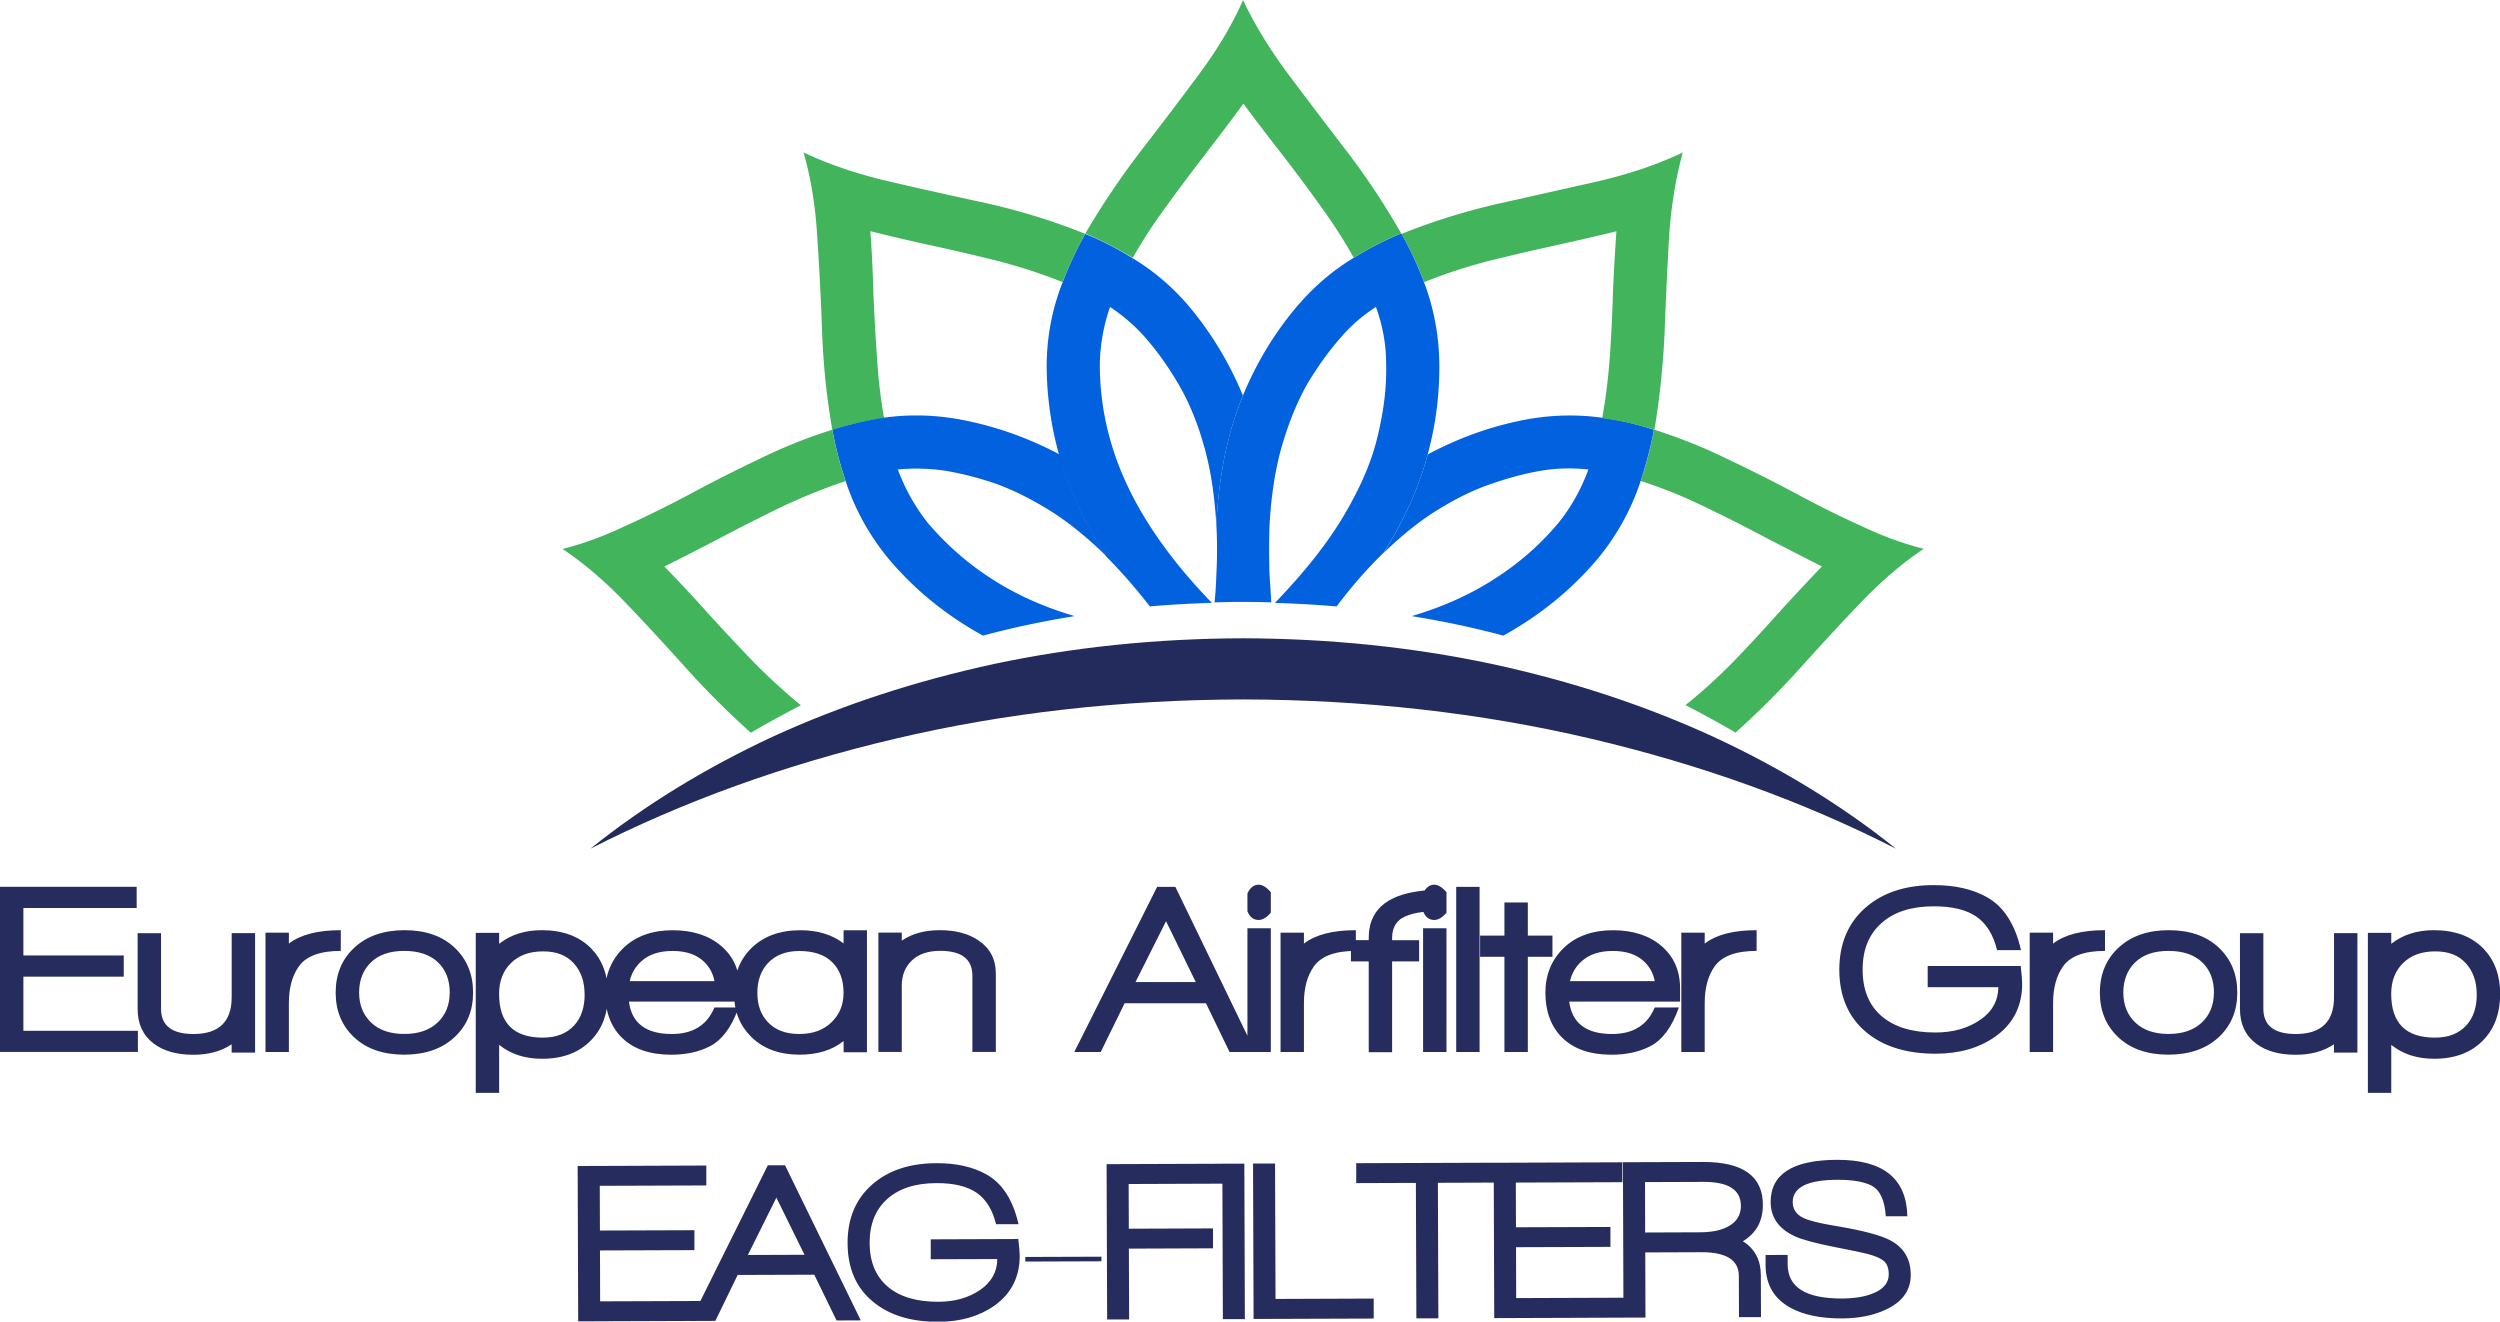 <svg viewBox="0 0 1937 1024" fill="none" xmlns="http://www.w3.org/2000/svg"><path fill-rule="evenodd" clip-rule="evenodd" d="M963.038 541.916c94.472.248 184.552 10.386 270.132 30.536 85.36 20.151 163.94 48.494 235.78 85.113-41.63-33.392-88.88-62.356-141.73-86.851-52.84-24.247-109.94-43.032-171.27-56.273-61.32-13.033-125.63-19.695-192.912-19.902-67.284.207-131.547 6.869-192.872 19.902-61.326 13.283-118.43 32.026-171.314 56.273-52.594 24.495-99.767 53.418-141.395 86.851 71.835-36.619 150.416-65.004 235.783-85.113 85.367-20.15 175.286-30.288 269.798-30.536Z" fill="#232B5C"/><path fill-rule="evenodd" clip-rule="evenodd" d="M1490.59 425.232c-15.56-3.889-31.57-9.724-48.04-17.502-16.72-7.531-33.77-16.013-51.15-25.406a1280.472 1280.472 0 0 0-53.91-27.102 408.101 408.101 0 0 0-55.95-22.344c-2.52 13.738-5.96 27.02-10.3 39.805 16.47 5.255 32.93 11.875 49.4 19.903 16.72 8.027 33.19 16.344 49.45 25.033 14.2 7.323 28.02 14.44 41.55 21.268-11.01 11.461-22.18 23.46-33.64 36.039a1308.198 1308.198 0 0 1-35.01 37.777c-11.92 12.124-24.25 23.337-37.08 33.598a906.428 906.428 0 0 1 38.82 21.31 670.416 670.416 0 0 0 51.1-51.142c16.02-17.875 31.82-34.923 47.38-51.143 15.56-16.054 31.33-29.419 47.38-40.177" fill="#42B55C"/><path fill-rule="evenodd" clip-rule="evenodd" d="M1186.49 324.314c-27.93 4.799-54.66 14.068-80.32 27.805-6.66 25.157-18.08 50.687-34.34 76.506 14.85-14.44 29.29-25.86 43.24-34.301 14.19-8.689 27.76-15.227 40.84-19.572 13.03-4.551 25.66-7.903 37.74-9.971 12.12-2.069 24.45-2.359 37.03-1.035-5.71 15.558-13.49 29.419-23.33 41.543-14.2 16.923-30.67 31.322-49.45 43.239-18.79 12.165-40.18 21.764-64.18 28.84 24.24 3.889 47.96 8.896 71.05 15.102 29.04-16.054 53.75-36.288 74.11-60.741 14.44-17.834 25.2-37.529 32.27-59.004a302.428 302.428 0 0 0 10.31-39.805c-13.29-4.344-26.69-7.448-40.18-9.268-18.09-2.524-36.38-2.276-54.91.703" fill="#0261DE"/><path fill-rule="evenodd" clip-rule="evenodd" d="M1206.72 189.796c15.56-3.434 30.79-6.951 45.69-10.633-1.16 16.054-2.07 32.522-2.77 49.445a1117.93 1117.93 0 0 1-2.4 48.37c-1.16 16.054-3.11 31.695-5.84 47.046a241.902 241.902 0 0 1 40.47 8.937c4.14-24.95 6.75-50.232 7.9-75.844.92-25.406 2.07-50.025 3.44-73.775 1.61-23.792 5.17-45.515 10.63-65.211-19.2 9.145-41.09 16.593-65.54 22.303-24.5 5.503-49.87 11.213-76.22 17.13-26.32 5.958-51.69 13.82-76.18 23.667a265.29 265.29 0 0 1 17.5 37.405c15.81-6.413 32.52-11.875 50.11-16.468a2040.69 2040.69 0 0 1 53.21-12.372Z" fill="#42B55C"/><path fill-rule="evenodd" clip-rule="evenodd" d="M1005.95 236.139c-17.836 20.854-32.153 44.232-42.912 70.341-11.918 28.633-18.787 62.024-20.608 100.215.704 12.124.704 25.034 0 38.771a322.542 322.542 0 0 1-1.365 21.268 646.618 646.618 0 0 1 43.946 0c-.456-7.324-.911-14.441-1.366-21.268-.455-13.737-.455-26.647 0-38.771 1.366-24.04 4.717-44.852 9.973-62.479 5.296-17.833 11.712-33.391 19.242-46.673 7.78-13.034 16.05-24.578 24.74-34.633 8.24-9.848 17.72-18.206 28.47-25.074 5.26 14.399 7.91 29.17 7.91 44.273.45 17.13-1.7 35.709-6.54 55.611-4.55 19.902-13.95 41.542-28.14 64.879-12.12 19.944-29.25 41.419-51.476 64.548a828.446 828.446 0 0 1 47.716 2.731c12.37-16.261 24.49-30.081 36.37-41.501 16.26-25.654 27.68-51.142 34.34-76.548 6.17-22.922 9.15-46.135 8.94-69.679-.25-22.178-4.22-43.487-12-63.844a269.109 269.109 0 0 0-17.5-37.447c-12.83 5.297-25.08 11.545-36.75 18.868-16.01 9.641-30.29 21.765-42.91 36.412" fill="#0261DE"/><path fill-rule="evenodd" clip-rule="evenodd" d="M933.865 119.414a1875.584 1875.584 0 0 0 29.545-39.101c8.938 12.123 18.332 24.454 28.18 37.033a1330.037 1330.037 0 0 1 30.54 40.88c10.05 13.737 18.99 27.557 26.77 41.501a240.516 240.516 0 0 1 36.75-18.868 572.511 572.511 0 0 0-42.54-64.134 6926.763 6926.763 0 0 1-45.313-59.707c-14.4-19.447-25.987-38.44-34.676-56.976-8.235 18.743-19.532 37.86-33.973 57.307-14.442 19.488-29.546 39.35-45.312 59.748-15.765 20.606-30.083 41.874-42.911 63.804 12.828 5.503 25.077 11.792 36.746 18.868 7.779-13.738 16.593-27.226 26.442-40.508a1400.218 1400.218 0 0 1 29.835-39.805" fill="#42B55C"/><path fill-rule="evenodd" clip-rule="evenodd" d="M810.966 282.44c0 23.585 3.186 46.921 9.6 70.01 7.325 26.316 19.573 52.631 36.746 78.947 10.965 11.007 22.179 23.792 33.6 38.44a827.466 827.466 0 0 1 48.043-2.731c-20.152-20.813-36.58-41.419-49.408-61.776-12.58-19.944-21.973-40.053-28.139-60.411-6.165-20.399-9.269-41.211-9.269-62.479.207-15.103 2.855-29.957 7.904-44.605a135.43 135.43 0 0 1 28.511 25.075c8.689 10.054 16.924 21.723 24.704 35.005 7.779 13.282 14.193 28.716 19.241 46.342 5.256 17.875 8.566 38.812 9.931 62.811 1.821-38.191 8.69-71.748 20.608-100.588-10.759-25.861-24.911-49.197-42.539-70.01-12.579-14.648-26.897-26.73-42.911-36.371a240.52 240.52 0 0 0-36.746-18.868 264.307 264.307 0 0 0-17.503 37.405c-8.028 20.399-12.166 41.667-12.373 63.845" fill="#0261DE"/><path fill-rule="evenodd" clip-rule="evenodd" d="M676.771 228.567c-.456-16.923-1.242-33.391-2.4-49.445a1472.027 1472.027 0 0 0 45.311 10.633 1651.667 1651.667 0 0 1 53.173 12.372c17.628 4.552 34.428 10.055 50.484 16.468a264.307 264.307 0 0 1 17.503-37.405c-24.497-9.847-49.862-17.709-76.18-23.667-26.566-5.71-52.098-11.42-76.553-17.13-24.456-5.71-46.305-13.158-65.546-22.303 5.71 19.696 9.228 41.419 10.634 65.211 1.614 23.791 2.856 48.411 3.766 73.775a556.803 556.803 0 0 0 7.904 75.844 249.093 249.093 0 0 1 40.138-8.937c-2.731-15.351-4.552-30.992-5.503-47.046a1836.58 1836.58 0 0 1-2.731-48.37Z" fill="#42B55C"/><path fill-rule="evenodd" clip-rule="evenodd" d="M687.447 431.729c20.359 24.495 45.063 44.728 74.153 60.741 23.09-6.206 46.801-11.213 71.008-15.103-24.042-7.075-45.435-16.716-64.18-28.839-18.539-11.876-35.008-26.316-49.45-43.239-9.807-12.372-17.586-26.192-23.338-41.543 12.58-1.159 24.952-.786 37.077 1.034 12.372 2.069 25.283 5.379 38.814 9.972 13.283 4.841 27.104 11.669 41.546 20.606 14.4 8.938 29.297 20.937 44.607 36.04-17.379-26.523-29.628-52.963-36.745-79.279-25.863-13.737-52.843-23.006-81.022-27.805-18.539-2.98-36.829-3.228-54.912-.704-13.49 2.069-26.897 5.172-40.138 9.269a288.375 288.375 0 0 0 10.303 39.804c7.076 21.517 17.835 41.171 32.277 59.004" fill="#0261DE"/><path fill-rule="evenodd" clip-rule="evenodd" d="M548.41 475.009a1062.975 1062.975 0 0 0-33.642-36.04c13.738-6.868 27.6-13.985 41.545-21.267 16.47-8.69 32.939-17.006 49.408-25.033 16.469-7.779 32.98-14.441 49.449-19.903-4.386-12.827-7.821-26.067-10.303-39.805-18.994 5.959-37.656 13.407-55.946 22.344-18.29 8.689-36.125 17.709-53.546 27.102-17.628 9.351-34.801 17.875-51.477 25.406-16.469 7.778-32.483 13.613-48.042 17.502 16.014 10.758 31.821 24.123 47.38 40.177 15.559 16.22 31.449 33.392 47.711 51.473a667.8 667.8 0 0 0 50.774 50.77 885.02 885.02 0 0 1 38.814-21.309c-12.621-10.303-24.828-21.475-36.745-33.598a1810.64 1810.64 0 0 1-35.339-37.778" fill="#42B55C"/><path d="M106.843 815.087V798.66H18.124v-41.915h77.754v-16.426H18.124v-36.785h87.768v-16.426H0v127.938h106.843v.041Zm90.788.372v-92.477h-18.124v49.652c0 18.992-9.89 28.509-29.628 28.509-16.718 0-25.118-6.538-25.118-19.613v-58.507h-18.125v58.714c0 11.586 4.138 20.523 12.456 26.812 7.655 5.793 17.917 8.69 30.745 8.69 11.711 0 21.559-2.69 29.628-8.11v6.413h18.125l.041-.083Zm66.415-78.699v-16.054c-17.876 0-31.283 3.476-40.221 10.386v-8.483H205.7v92.478h18.125v-37.943c0-11.585 2.524-20.937 7.531-28.136 5.669-8.193 16.552-12.248 32.649-12.248h.041Zm102.498 32.274c0-14.233-4.8-25.819-14.358-34.839-9.559-8.979-22.47-13.489-38.691-13.489-16.221 0-29.173 4.51-38.897 13.489-9.683 8.979-14.524 20.606-14.524 34.839 0 14.234 4.8 25.778 14.358 34.716 9.559 8.937 22.47 13.406 38.691 13.406 16.221 0 29.173-4.469 38.897-13.406 9.683-8.938 14.524-20.523 14.524-34.716Zm-18.124 0c0 9.558-3.103 17.296-9.352 23.213-6.248 5.917-14.855 8.855-25.821 8.855-10.966 0-19.573-2.938-25.738-8.855-6.166-5.917-9.27-13.655-9.27-23.213 0-9.558 3.063-17.502 9.187-23.419 6.124-5.917 14.731-8.855 25.821-8.855 11.09 0 19.904 2.938 26.028 8.772 6.124 5.834 9.186 13.696 9.186 23.502h-.041Zm122.692 1.118c0-14.482-4.345-26.234-13.035-35.295-9.31-9.434-22.097-14.151-38.318-14.151-13.076 0-24.083 3.517-33.021 10.551v-8.482h-18.125v124.007h18.125v-37.198c8.938 7.158 19.986 10.758 33.228 10.758 16.345 0 29.132-4.924 38.318-14.73 8.566-8.938 12.828-20.772 12.828-35.46Zm-18.125.289c0 10.096-2.689 18.123-8.11 24.04-5.793 6.331-13.862 9.476-24.29 9.476-22.594 0-33.89-11.296-33.89-33.888 0-9.848 3.02-17.792 9.145-23.833 6.082-6.041 14.4-9.103 24.952-9.103 10.552 0 18.207 3.103 23.793 9.268 5.587 6.165 8.359 14.192 8.359 24.04h.041Zm120.209 5.586v-10.179c0-13.696-4.8-24.66-14.358-32.853-9.559-8.193-22.139-12.248-37.739-12.248-15.6 0-28.676 4.593-38.111 13.779-9.435 9.186-14.152 20.771-14.152 34.715 0 13.944 4.262 26.109 12.828 34.55 8.938 8.938 21.766 13.406 38.483 13.406 11.338 0 21.187-2.151 29.628-6.413 9.683-4.924 17.173-14.979 22.47-30.205h-18.704c-5.669 13.695-16.676 20.564-33.021 20.564-19.987 0-31.077-8.358-33.229-25.116h85.905Zm-19.614-15.847h-65.67c1.366-6.041 4.345-11.131 8.855-15.269 5.918-5.42 14.028-8.109 24.332-8.109s18.373 2.689 24.166 8.109c4.386 4.138 7.159 9.228 8.317 15.269Zm118.14 55.114v-94.547h-18.124v10.179c-8.938-6.786-20.069-10.179-33.394-10.179-16.097 0-28.883 4.717-38.318 14.151-8.814 8.814-13.2 20.275-13.2 34.343 0 14.068 4.345 24.992 13.035 33.764 9.31 9.434 21.89 14.151 37.738 14.151 13.987 0 25.366-3.517 34.18-10.551v8.689h18.125-.042Zm-18.124-46.053c0 9.186-3.104 16.799-9.352 22.84s-14.566 9.062-24.994 9.062c-10.427 0-18.579-3.062-24.331-9.227-5.421-5.669-8.111-13.199-8.111-22.633s2.69-17.089 8.111-23.006c5.917-6.289 14.028-9.434 24.331-9.434 11.214 0 19.739 2.896 25.573 8.689 5.835 5.793 8.773 13.696 8.773 23.792v-.083Zm117.974 45.846v-60.783c0-11.089-4.469-19.613-13.407-25.654-7.821-5.296-17.752-7.944-29.835-7.944-12.083 0-21.724 2.689-29.628 8.11v-6.248h-18.124v92.478h18.124v-51.349c0-8.069 2.607-14.565 7.821-19.53 5.214-4.966 12.538-7.448 21.973-7.448 16.593 0 24.911 6.413 24.911 19.24v59.087h18.124l.041.041Zm201.025 0-61.905-127.938H896.54l-64.18 127.938h20.483l18.497-37.736h63.063l18.248 37.736h19.946Zm-46.139-54.163h-46.677l23.67-47.169 23.048 47.169h-.041Zm58.18-53.748v-15.931c-3.393-3.889-6.538-5.792-9.434-5.792-3.642 0-6.538 2.234-8.69 6.744v13.861c1.779 4.511 4.634 6.745 8.69 6.745 3.02 0 6.165-1.862 9.434-5.627Zm0 107.911v-95.871h-18.124v95.871h18.124Zm65.882-78.327v-16.054c-17.88 0-31.29 3.476-40.23 10.386v-8.483h-18.121v92.478h18.121v-37.943c0-11.585 2.53-20.937 7.54-28.136 5.66-8.193 16.55-12.248 32.64-12.248h.05Zm35.66-25.323c5.92-3.723 16.18-5.627 30.75-5.627v-16.427c-37.61 0-56.44 12.455-56.44 37.364v1.696h-13.78v16.427h13.78v70.383h18.12V744.87h20.94v-16.427h-20.94v-1.696c0-6.993 2.53-12.124 7.53-15.351l.04.041Zm34.56-4.261v-15.931c-3.4-3.889-6.54-5.792-9.44-5.792-3.64 0-6.54 2.234-8.69 6.744v13.861c1.78 4.511 4.64 6.745 8.69 6.745 3.02 0 6.17-1.862 9.44-5.627Zm0 107.911v-95.871h-18.13v95.871h18.13Zm25.65 0V687.149h-18.12v127.938h18.12Zm56.45-73.775v-16.427h-19.08v-25.654h-18.13v25.654h-18.86v16.427h18.86v73.775h18.13v-73.775h19.08Zm98.89 34.715v-10.179c0-13.696-4.8-24.66-14.36-32.853-9.55-8.193-22.13-12.248-37.73-12.248-15.6 0-28.68 4.593-38.11 13.779-9.44 9.186-14.16 20.771-14.16 34.715 0 13.944 4.27 26.109 12.83 34.55 8.94 8.938 21.77 13.406 38.48 13.406 11.34 0 21.19-2.151 29.63-6.413 9.69-4.924 17.18-14.979 22.47-30.205h-18.7c-5.67 13.695-16.68 20.564-33.02 20.564-19.99 0-31.08-8.358-33.23-25.116h85.9Zm-19.61-15.847h-65.67c1.36-6.041 4.34-11.131 8.85-15.269 5.92-5.42 14.03-8.109 24.34-8.109 10.3 0 18.37 2.689 24.16 8.109 4.39 4.138 7.16 9.228 8.32 15.269Zm78.91-23.42v-16.054c-17.88 0-31.28 3.476-40.22 10.386v-8.483h-18.12v92.478h18.12v-37.943c0-11.585 2.52-20.937 7.53-28.136 5.67-8.193 16.55-12.248 32.65-12.248h.04ZM1534 790.344c-9.39 6.413-20.9 9.64-34.51 9.64-17.92 0-31.78-4.22-41.59-12.661-9.85-8.441-14.73-20.44-14.73-36.039 0-15.6 4.84-27.351 14.57-36.04 9.68-8.689 23.25-13.034 40.63-13.034 14.24 0 25.24 2.69 32.98 8.027 7.74 5.338 13.08 13.986 15.97 25.944h18.54c-4.51-19.985-13.28-33.64-26.23-40.963-11.09-6.29-24.87-9.434-41.34-9.434-22.14 0-39.89 5.917-53.22 17.75-13.32 11.834-19.98 27.806-19.98 47.956 0 20.151 6.99 36.867 20.94 48.329 13.32 11.089 31.2 16.592 53.58 16.592 18.38 0 33.77-4.386 46.22-13.158 13.99-9.93 20.94-23.585 20.94-41.046 0-2.524-.37-7.075-1.11-13.737h-72.09v16.427h54.75c-.13 10.551-4.89 19.074-14.28 25.488l-.04-.041Zm96.95-53.584v-16.054c-17.87 0-31.28 3.476-40.22 10.386v-8.483h-18.12v92.478h18.12v-37.943c0-11.585 2.53-20.937 7.53-28.136 5.67-8.193 16.56-12.248 32.65-12.248h.04Zm102.5 32.274c0-14.233-4.8-25.819-14.36-34.839-9.56-8.979-22.47-13.489-38.69-13.489s-29.17 4.51-38.89 13.489c-9.69 8.979-14.53 20.606-14.53 34.839 0 14.234 4.8 25.778 14.36 34.716 9.56 8.937 22.47 13.406 38.69 13.406s29.17-4.469 38.9-13.406c9.68-8.938 14.52-20.523 14.52-34.716Zm-18.12 0c0 9.558-3.11 17.296-9.35 23.213-6.25 5.917-14.86 8.855-25.83 8.855-10.96 0-19.57-2.938-25.73-8.855-6.17-5.917-9.27-13.655-9.27-23.213 0-9.558 3.06-17.502 9.18-23.419 6.13-5.917 14.73-8.855 25.82-8.855s19.91 2.938 26.03 8.772c6.13 5.834 9.19 13.696 9.19 23.502h-.04Zm111.19 46.425v-92.477h-18.13v49.652c0 18.992-9.89 28.509-29.63 28.509-16.71 0-25.11-6.538-25.11-19.613v-58.507h-18.13v58.714c0 11.586 4.14 20.523 12.46 26.812 7.65 5.793 17.91 8.69 30.74 8.69 11.71 0 21.56-2.69 29.63-8.11v6.413h18.12l.05-.083Zm110.6-45.307c0-14.482-4.34-26.234-13.03-35.295-9.31-9.434-22.1-14.151-38.32-14.151-13.07 0-24.08 3.517-33.02 10.551v-8.482h-18.12v124.007h18.12v-37.198c8.94 7.158 19.99 10.758 33.23 10.758 16.34 0 29.13-4.924 38.32-14.73 8.56-8.938 12.82-20.772 12.82-35.46Zm-18.12.289c0 10.096-2.69 18.123-8.11 24.04-5.79 6.331-13.86 9.476-24.29 9.476-22.59 0-33.89-11.296-33.89-33.888 0-9.848 3.02-17.792 9.14-23.833 6.09-6.041 14.4-9.103 24.96-9.103 10.55 0 18.2 3.103 23.79 9.268 5.59 6.165 8.36 14.192 8.36 24.04h.04ZM548.493 1023.42v-15.43l-83.505.29-.125-39.436 73.16-.248v-15.434l-73.201.249-.124-34.633 82.553-.29v-15.433l-99.684.372.413 120.363 100.513-.37Zm118.429-.41-58.677-120.162h-13.324l-59.96 120.652 19.283-.08 17.297-35.584 59.339-.207 17.297 35.461 18.745-.08Zm-43.573-50.814-43.904.165 22.097-44.439 21.807 44.315v-.041Zm136.058 27.226c-8.814 6.078-19.614 9.148-32.442 9.188-16.842.04-29.918-3.85-39.187-11.754-9.269-7.903-13.945-19.198-13.987-33.846-.041-14.441 4.469-25.778 13.573-33.971 9.104-8.192 21.849-12.33 38.194-12.371 13.407-.042 23.752 2.441 31.076 7.448 7.325 5.006 12.331 13.116 15.104 24.371h17.421c-4.345-18.868-12.621-31.695-24.828-38.522-10.428-5.876-23.421-8.814-38.939-8.731-20.855.083-37.49 5.71-50.028 16.882-12.497 11.172-18.745 26.233-18.663 45.184.083 19.53 6.704 34.674 19.863 45.39 12.579 10.39 29.421 15.52 50.483 15.43 17.297-.04 31.78-4.26 43.45-12.53 13.117-9.35 19.614-22.264 19.572-38.691 0-2.358-.372-6.662-1.117-12.91l-67.822.249v15.433l51.56-.165c-.083 9.93-4.552 17.958-13.366 23.999l.083-.083Zm93.974-22.178v-3.559l-58.967.207v3.559l58.967-.207Zm97.284-60.163v-15.433l-93.27.331.413 120.361h17.049l-.207-54.903 65.174-.248v-15.434l-65.215.249-.124-34.633 76.18-.29Zm13.863 104.889-.414-120.364h-17.049l.414 120.454h17.049v-.09Zm99.812-.41v-15.44l-76.06.29-.373-104.928h-17.048l.414 120.448 93.067-.33v-.04Zm95.71-105.265v-15.433l-109.25.372v15.434l46.23-.166.37 104.928h17.05l-.37-105.011 45.97-.165v.041Zm98.19 104.605v-15.44l-83.5.29-.13-39.43 73.16-.248v-15.434l-73.2.249-.12-34.633 82.55-.29v-15.433l-99.68.372.41 120.367 100.51-.37Zm107.67-87.392c-.08-22.261-15.55-33.308-46.47-33.226l-61.98.207.41 120.371h17.05l-.17-50.485 43.33-.165c19.41-.083 29.13 6.041 29.17 18.371l.13 31.939h17.04l-.12-32.56c-.04-11.709-4.68-20.481-13.94-26.233 10.38-6.206 15.55-15.599 15.51-28.302l.04.083Zm-17.04.662c0 6.91-3.03 12.124-9.19 15.724-5.55 3.227-13.08 4.882-22.55 4.882l-42.46.165-.12-39.059 45.27-.166c19.28-.083 28.96 6.082 29 18.454h.05Zm112.67 80.31c12.67-5.96 18.96-14.934 18.91-26.892-.04-11.834-5.09-20.564-15.18-26.233-7.57-4.221-22.39-8.151-44.44-11.751-11.26-1.862-19.12-3.848-23.63-5.958-5.46-2.69-8.2-6.786-8.2-12.207 0-11.461 11.43-17.254 34.39-17.337 11.96-.041 20.86 1.448 26.65 4.51 6.54 3.311 10.22 11.214 11.09 23.751h16.68c-.58-29.295-18.75-43.86-54.5-43.736-34.35.124-51.48 11.089-51.4 32.854.05 11.709 6.17 20.44 18.38 26.233 5.71 2.689 16.3 5.586 31.82 8.606 13.16 2.566 21.52 4.303 25.07 5.255 6.05 1.655 10.27 3.517 12.63 5.627 2.35 2.111 3.55 5.504 3.6 10.096 0 6.372-3.77 11.214-11.34 14.442-6.42 2.85-14.69 4.3-24.91 4.34-28.02.09-42.05-8.727-42.09-26.478v-7.282l-17.09.041v7.821c.09 15.144 6.62 26.278 19.7 33.308 10.18 5.42 23.34 8.07 39.44 8.03 13.36-.04 24.86-2.4 34.42-7.04Z" fill="#262D5E"/></svg>